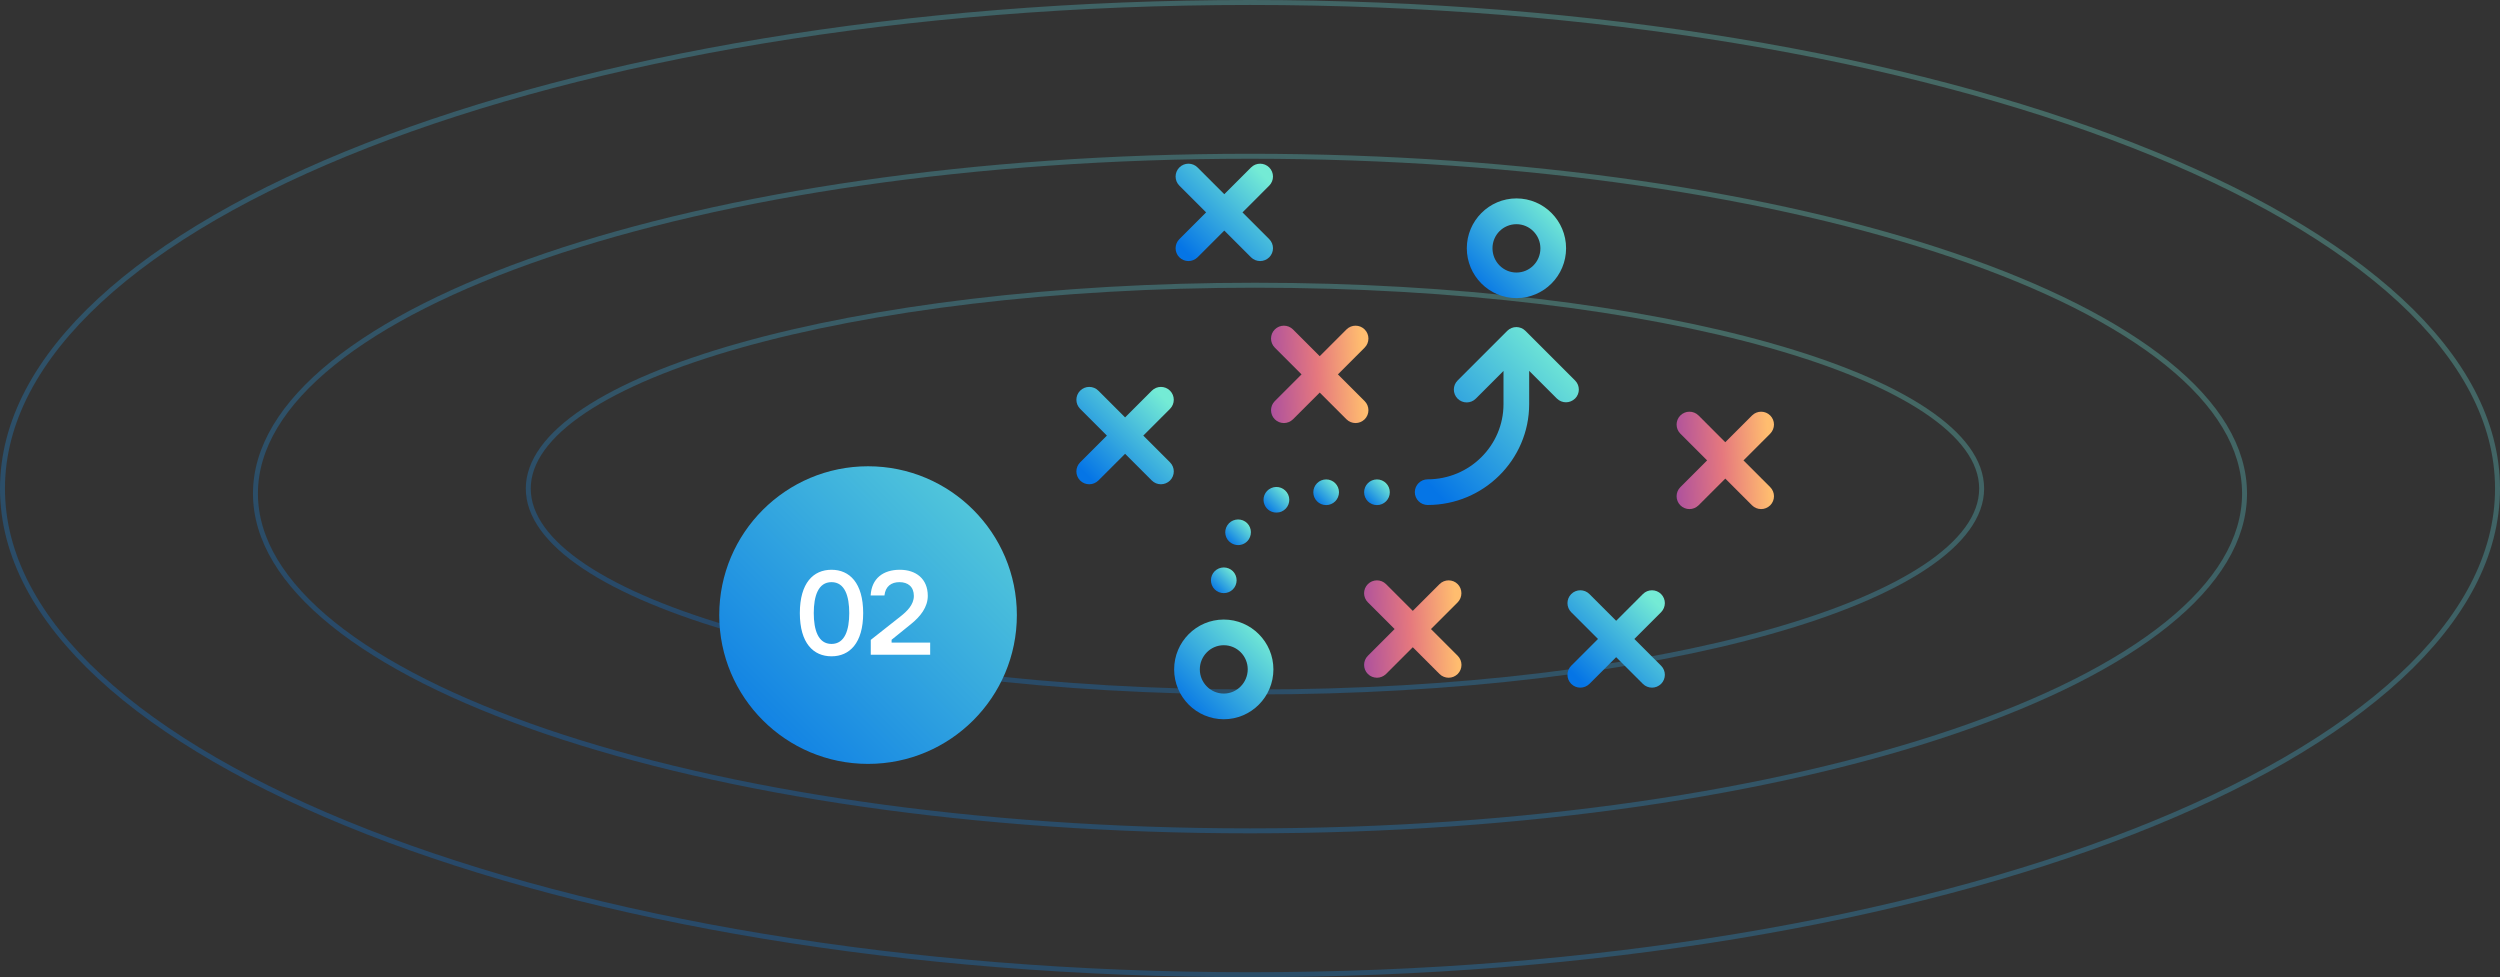 <svg width="504" height="197" viewBox="0 0 504 197" fill="none" xmlns="http://www.w3.org/2000/svg">
<rect x="0" y="0" width="504" height="197" fill="#333333" stroke="none"/>
<path opacity="0.3" d="M452.5 99.5C452.5 108.744 447.004 117.626 436.891 125.774C426.782 133.919 412.124 141.276 393.967 147.464C357.658 159.838 307.465 167.5 252 167.5C196.535 167.5 146.342 159.838 110.033 147.464C91.876 141.276 77.218 133.919 67.109 125.774C56.996 117.626 51.5 108.744 51.5 99.5C51.5 90.256 56.996 81.374 67.109 73.226C77.218 65.081 91.876 57.724 110.033 51.536C146.342 39.162 196.535 31.5 252 31.5C307.465 31.5 357.658 39.162 393.967 51.536C412.124 57.724 426.782 65.081 436.891 73.226C447.004 81.374 452.5 90.256 452.5 99.5Z" stroke="url(#paint0_linear)"/>
<path opacity="0.3" d="M399.5 98.5C399.5 103.973 395.566 109.301 388.17 114.238C380.793 119.162 370.085 123.616 356.809 127.364C330.263 134.858 293.56 139.5 253 139.5C212.44 139.5 175.737 134.858 149.191 127.364C135.915 123.616 125.207 119.162 117.83 114.238C110.434 109.301 106.5 103.973 106.5 98.5C106.5 93.027 110.434 87.699 117.83 82.762C125.207 77.838 135.915 73.384 149.191 69.636C175.737 62.142 212.44 57.5 253 57.5C293.56 57.5 330.263 62.142 356.809 69.636C370.085 73.384 380.793 77.838 388.17 82.762C395.566 87.699 399.5 93.027 399.5 98.5Z" stroke="url(#paint1_linear)"/>
<path opacity="0.3" d="M503.5 98.5C503.5 111.914 496.547 124.746 483.857 136.473C471.167 148.201 452.776 158.785 430.009 167.684C384.477 185.481 321.542 196.5 252 196.5C182.458 196.5 119.523 185.481 73.991 167.684C51.224 158.785 32.833 148.201 20.143 136.473C7.453 124.746 0.5 111.914 0.5 98.5C0.5 85.086 7.453 72.254 20.143 60.527C32.833 48.799 51.224 38.215 73.991 29.316C119.523 11.519 182.458 0.5 252 0.5C321.542 0.5 384.477 11.519 430.009 29.316C452.776 38.215 471.167 48.799 483.857 60.527C496.547 72.254 503.5 85.086 503.5 98.5Z" stroke="url(#paint2_linear)"/>
<circle cx="175" cy="124" r="30" fill="url(#paint3_linear)"/>
<path d="M167.632 114.864C163.984 114.864 161.248 117.504 161.248 123.6C161.248 129.672 163.984 132.312 167.632 132.312C171.256 132.312 174.016 129.672 174.016 123.6C174.016 117.504 171.256 114.864 167.632 114.864ZM167.632 129.816C164.944 129.816 164.056 127.008 164.056 123.6C164.056 120.168 164.944 117.36 167.632 117.36C170.32 117.36 171.208 120.168 171.208 123.6C171.208 127.008 170.32 129.816 167.632 129.816ZM178.306 120.048C178.498 118.2 179.698 117.36 181.33 117.36C183.058 117.36 184.234 118.296 184.234 120.144C184.234 121.92 182.818 123.264 181.57 124.248L175.546 129V132H187.522V129.552H179.746V128.976L183.634 125.832C185.554 124.296 187.042 122.4 187.042 120.12C187.042 116.688 184.666 114.864 181.402 114.864C178.066 114.864 175.714 116.592 175.522 120.048H178.306Z" fill="white"/>
<path d="M305.715 60.099C311.236 60.099 315.721 55.592 315.721 50.049C315.721 44.507 311.236 40 305.715 40C300.195 40 295.709 44.529 295.709 50.049C295.709 55.57 300.195 60.099 305.715 60.099ZM305.715 45.197C308.368 45.197 310.546 47.375 310.546 50.071C310.546 52.767 308.389 54.944 305.715 54.944C303.041 54.944 300.885 52.745 300.885 50.049C300.885 47.354 303.041 45.197 305.715 45.197Z" fill="url(#paint4_linear)"/>
<path d="M246.713 124.901C241.193 124.901 236.707 129.408 236.707 134.951C236.707 140.493 241.193 145 246.713 145C252.234 145 256.719 140.493 256.719 134.951C256.719 129.408 252.212 124.901 246.713 124.901ZM246.713 139.824C244.061 139.824 241.883 137.646 241.883 134.951C241.883 132.277 244.039 130.077 246.713 130.077C249.387 130.077 251.544 132.255 251.544 134.951C251.522 137.625 249.366 139.824 246.713 139.824Z" fill="url(#paint5_linear)"/>
<path d="M271.448 84.532C271.944 85.028 272.612 85.287 273.281 85.287C273.95 85.287 274.596 85.028 275.114 84.532C276.128 83.518 276.128 81.879 275.114 80.866L269.723 75.475L275.114 70.083C276.128 69.07 276.128 67.431 275.114 66.417C274.1 65.404 272.462 65.404 271.448 66.417L266.057 71.809L260.665 66.417C259.652 65.404 258.013 65.404 256.999 66.417C255.986 67.431 255.986 69.07 256.999 70.083L262.391 75.475L256.999 80.866C255.986 81.879 255.986 83.518 256.999 84.532C257.495 85.028 258.164 85.287 258.832 85.287C259.501 85.287 260.148 85.028 260.665 84.532L266.057 79.141L271.448 84.532Z" fill="url(#paint6_linear)"/>
<path d="M252.209 51.875C252.705 52.371 253.373 52.63 254.042 52.63C254.71 52.63 255.357 52.371 255.875 51.875C256.888 50.861 256.888 49.222 255.875 48.209L250.484 42.818L255.875 37.426C256.888 36.413 256.888 34.774 255.875 33.76C254.861 32.747 253.222 32.747 252.209 33.76L246.817 39.151L241.426 33.76C240.413 32.747 238.774 32.747 237.76 33.76C236.747 34.774 236.747 36.413 237.76 37.426L243.151 42.818L237.76 48.209C236.747 49.222 236.747 50.861 237.76 51.875C238.256 52.371 238.925 52.63 239.593 52.63C240.262 52.63 240.909 52.371 241.426 51.875L246.817 46.483L252.209 51.875Z" fill="url(#paint7_linear)"/>
<path d="M232.209 96.875C232.705 97.371 233.373 97.629 234.042 97.629C234.71 97.629 235.357 97.371 235.875 96.875C236.888 95.861 236.888 94.222 235.875 93.209L230.484 87.817L235.875 82.426C236.888 81.413 236.888 79.774 235.875 78.76C234.861 77.747 233.222 77.747 232.209 78.76L226.817 84.151L221.426 78.76C220.413 77.747 218.774 77.747 217.76 78.76C216.747 79.774 216.747 81.413 217.76 82.426L223.151 87.817L217.76 93.209C216.747 94.222 216.747 95.861 217.76 96.875C218.256 97.371 218.925 97.629 219.593 97.629C220.262 97.629 220.909 97.371 221.426 96.875L226.817 91.484L232.209 96.875Z" fill="url(#paint8_linear)"/>
<path d="M334.875 119.76C333.861 118.747 332.222 118.747 331.209 119.76L325.817 125.151L320.426 119.76C319.413 118.747 317.774 118.747 316.76 119.76C315.747 120.774 315.747 122.413 316.76 123.426L322.151 128.817L316.76 134.209C315.747 135.222 315.747 136.861 316.76 137.875C317.256 138.371 317.925 138.63 318.593 138.63C319.262 138.63 319.909 138.371 320.426 137.875L325.817 132.484L331.209 137.875C331.705 138.371 332.373 138.63 333.042 138.63C333.71 138.63 334.357 138.371 334.875 137.875C335.888 136.861 335.888 135.222 334.875 134.209L329.484 128.817L334.875 123.426C335.888 122.391 335.888 120.774 334.875 119.76Z" fill="url(#paint9_linear)"/>
<path d="M356.875 83.76C355.861 82.747 354.222 82.747 353.209 83.76L347.817 89.151L342.426 83.76C341.413 82.747 339.774 82.747 338.76 83.76C337.747 84.774 337.747 86.413 338.76 87.426L344.151 92.817L338.76 98.209C337.747 99.222 337.747 100.861 338.76 101.875C339.256 102.371 339.925 102.63 340.593 102.63C341.262 102.63 341.909 102.371 342.426 101.875L347.817 96.484L353.209 101.875C353.705 102.371 354.373 102.63 355.042 102.63C355.71 102.63 356.357 102.371 356.875 101.875C357.888 100.861 357.888 99.222 356.875 98.209L351.484 92.817L356.875 87.426C357.888 86.391 357.888 84.774 356.875 83.76Z" fill="url(#paint10_linear)"/>
<path d="M293.875 117.76C292.861 116.747 291.222 116.747 290.209 117.76L284.817 123.151L279.426 117.76C278.413 116.747 276.774 116.747 275.76 117.76C274.747 118.774 274.747 120.413 275.76 121.426L281.151 126.817L275.76 132.209C274.747 133.222 274.747 134.861 275.76 135.875C276.256 136.371 276.925 136.63 277.593 136.63C278.262 136.63 278.909 136.371 279.426 135.875L284.817 130.484L290.209 135.875C290.705 136.371 291.373 136.63 292.042 136.63C292.71 136.63 293.357 136.371 293.875 135.875C294.888 134.861 294.888 133.222 293.875 132.209L288.484 126.817L293.875 121.426C294.867 120.413 294.867 118.774 293.875 117.76Z" fill="url(#paint11_linear)"/>
<path d="M267.351 101.827C268.774 101.827 269.939 100.662 269.939 99.239C269.939 97.816 268.774 96.651 267.351 96.651C265.928 96.651 264.763 97.816 264.763 99.239C264.763 100.662 265.906 101.827 267.351 101.827Z" fill="url(#paint12_linear)"/>
<path d="M248.18 109.461C248.611 109.741 249.107 109.892 249.603 109.892C250.444 109.892 251.263 109.482 251.759 108.727C252.536 107.541 252.212 105.924 251.026 105.148C249.84 104.371 248.223 104.695 247.446 105.881C246.649 107.067 246.972 108.684 248.18 109.461Z" fill="url(#paint13_linear)"/>
<path d="M256.267 98.398C254.951 98.98 254.369 100.511 254.951 101.805C255.382 102.776 256.331 103.336 257.323 103.336C257.668 103.336 258.035 103.272 258.38 103.121C259.695 102.538 260.278 101.007 259.695 99.713C259.091 98.398 257.561 97.816 256.267 98.398Z" fill="url(#paint14_linear)"/>
<path d="M277.594 101.827C279.023 101.827 280.182 100.668 280.182 99.239C280.182 97.81 279.023 96.651 277.594 96.651C276.165 96.651 275.006 97.81 275.006 99.239C275.006 100.668 276.165 101.827 277.594 101.827Z" fill="url(#paint15_linear)"/>
<path d="M246.713 119.575C247.403 119.575 248.072 119.295 248.546 118.82C249.021 118.346 249.301 117.677 249.301 116.987C249.301 116.297 249.021 115.629 248.546 115.154C248.072 114.68 247.403 114.399 246.713 114.399C246.023 114.399 245.355 114.68 244.88 115.154C244.406 115.629 244.125 116.297 244.125 116.987C244.125 117.677 244.406 118.346 244.88 118.82C245.355 119.295 246.023 119.575 246.713 119.575Z" fill="url(#paint16_linear)"/>
<path d="M317.533 76.704L307.526 66.698C306.513 65.684 304.874 65.684 303.86 66.698L293.854 76.704C292.841 77.717 292.841 79.356 293.854 80.37C294.868 81.383 296.507 81.383 297.52 80.37L303.106 74.784V81.47C303.106 89.837 296.248 96.63 287.816 96.63C286.393 96.63 285.228 97.794 285.228 99.218C285.228 100.641 286.393 101.806 287.816 101.806C299.095 101.806 308.281 92.683 308.281 81.47V74.763L313.867 80.348C314.363 80.844 315.031 81.103 315.7 81.103C316.368 81.103 317.015 80.844 317.533 80.348C318.546 79.356 318.546 77.717 317.533 76.704Z" fill="url(#paint17_linear)"/>
<defs>
<linearGradient id="paint0_linear" x1="412.505" y1="47.059" x2="346.312" y2="241.291" gradientUnits="userSpaceOnUse">
<stop stop-color="#74EBD5"/>
<stop offset="1" stop-color="#0575E6"/>
</linearGradient>
<linearGradient id="paint1_linear" x1="370.385" y1="66.729" x2="336.043" y2="188.374" gradientUnits="userSpaceOnUse">
<stop stop-color="#74EBD5"/>
<stop offset="1" stop-color="#0575E6"/>
</linearGradient>
<linearGradient id="paint2_linear" x1="453.231" y1="23.092" x2="347.531" y2="293.512" gradientUnits="userSpaceOnUse">
<stop stop-color="#74EBD5"/>
<stop offset="1" stop-color="#0575E6"/>
</linearGradient>
<linearGradient id="paint3_linear" x1="221" y1="78.989" x2="145" y2="154.989" gradientUnits="userSpaceOnUse">
<stop stop-color="#74EBD5"/>
<stop offset="1" stop-color="#0575E6"/>
</linearGradient>
<linearGradient id="paint4_linear" x1="313.705" y1="42.356" x2="297.803" y2="58.19" gradientUnits="userSpaceOnUse">
<stop stop-color="#74EBD5"/>
<stop offset="1" stop-color="#0575E6"/>
</linearGradient>
<linearGradient id="paint5_linear" x1="254.703" y1="127.257" x2="238.801" y2="143.091" gradientUnits="userSpaceOnUse">
<stop stop-color="#74EBD5"/>
<stop offset="1" stop-color="#0575E6"/>
</linearGradient>
<linearGradient id="paint6_linear" x1="277.094" y1="39.378" x2="250.205" y2="40.682" gradientUnits="userSpaceOnUse">
<stop offset="0.147" stop-color="#FFBD6F"/>
<stop offset="0.495" stop-color="#E5787E"/>
<stop offset="0.837" stop-color="#B0539C"/>
<stop offset="1" stop-color="#5321E2"/>
</linearGradient>
<linearGradient id="paint7_linear" x1="254.657" y1="35.301" x2="239.126" y2="50.836" gradientUnits="userSpaceOnUse">
<stop stop-color="#74EBD5"/>
<stop offset="1" stop-color="#0575E6"/>
</linearGradient>
<linearGradient id="paint8_linear" x1="234.657" y1="80.301" x2="219.126" y2="95.836" gradientUnits="userSpaceOnUse">
<stop stop-color="#74EBD5"/>
<stop offset="1" stop-color="#0575E6"/>
</linearGradient>
<linearGradient id="paint9_linear" x1="333.657" y1="121.301" x2="318.126" y2="136.836" gradientUnits="userSpaceOnUse">
<stop stop-color="#74EBD5"/>
<stop offset="1" stop-color="#0575E6"/>
</linearGradient>
<linearGradient id="paint10_linear" x1="358.855" y1="56.721" x2="331.966" y2="58.025" gradientUnits="userSpaceOnUse">
<stop offset="0.147" stop-color="#FFBD6F"/>
<stop offset="0.495" stop-color="#E5787E"/>
<stop offset="0.837" stop-color="#B0539C"/>
<stop offset="1" stop-color="#5321E2"/>
</linearGradient>
<linearGradient id="paint11_linear" x1="295.855" y1="90.721" x2="268.966" y2="92.025" gradientUnits="userSpaceOnUse">
<stop offset="0.147" stop-color="#FFBD6F"/>
<stop offset="0.495" stop-color="#E5787E"/>
<stop offset="0.837" stop-color="#B0539C"/>
<stop offset="1" stop-color="#5321E2"/>
</linearGradient>
<linearGradient id="paint12_linear" x1="269.417" y1="97.258" x2="265.322" y2="101.353" gradientUnits="userSpaceOnUse">
<stop stop-color="#74EBD5"/>
<stop offset="1" stop-color="#0575E6"/>
</linearGradient>
<linearGradient id="paint13_linear" x1="251.66" y1="105.331" x2="247.573" y2="109.423" gradientUnits="userSpaceOnUse">
<stop stop-color="#74EBD5"/>
<stop offset="1" stop-color="#0575E6"/>
</linearGradient>
<linearGradient id="paint14_linear" x1="259.398" y1="98.778" x2="255.312" y2="102.888" gradientUnits="userSpaceOnUse">
<stop stop-color="#74EBD5"/>
<stop offset="1" stop-color="#0575E6"/>
</linearGradient>
<linearGradient id="paint15_linear" x1="279.661" y1="97.258" x2="275.566" y2="101.353" gradientUnits="userSpaceOnUse">
<stop stop-color="#74EBD5"/>
<stop offset="1" stop-color="#0575E6"/>
</linearGradient>
<linearGradient id="paint16_linear" x1="248.78" y1="115.006" x2="244.685" y2="119.101" gradientUnits="userSpaceOnUse">
<stop stop-color="#74EBD5"/>
<stop offset="1" stop-color="#0575E6"/>
</linearGradient>
<linearGradient id="paint17_linear" x1="314.962" y1="70.142" x2="286.677" y2="96.216" gradientUnits="userSpaceOnUse">
<stop stop-color="#74EBD5"/>
<stop offset="1" stop-color="#0575E6"/>
</linearGradient>
</defs>
</svg>
